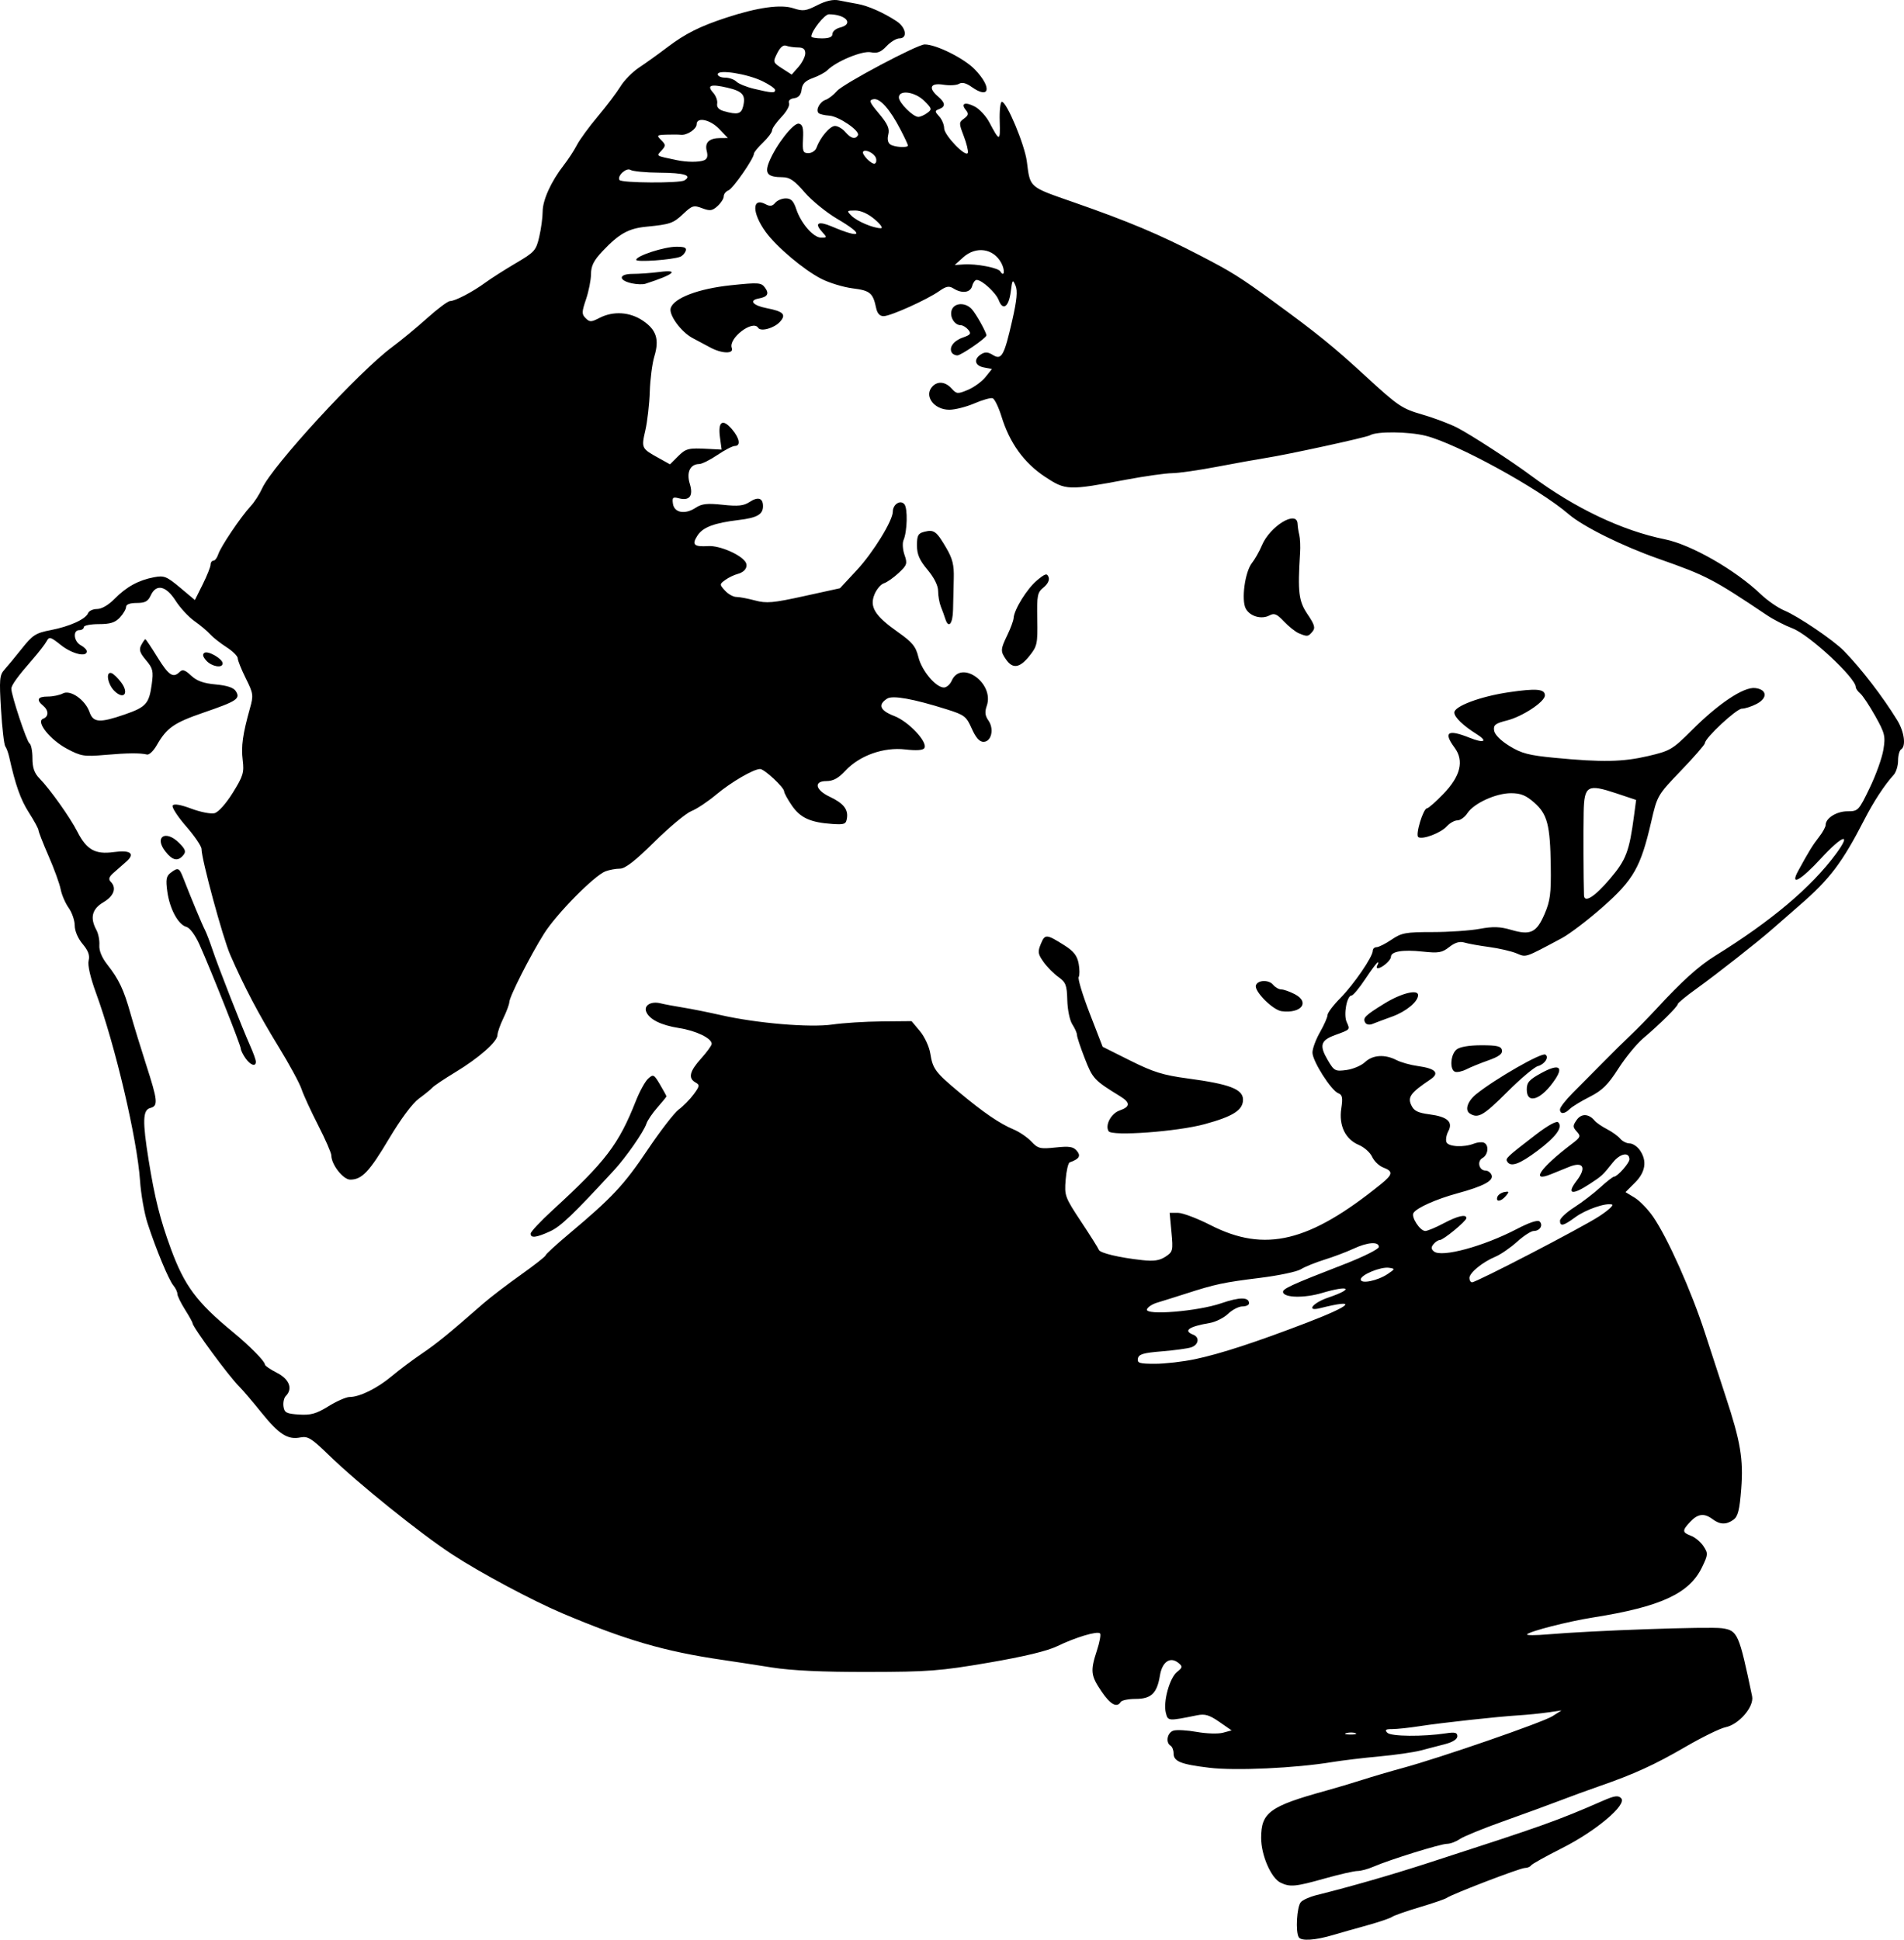 <?xml version="1.0" encoding="UTF-8" standalone="no"?>
<!-- Created with Inkscape (http://www.inkscape.org/) -->
<svg xmlns:inkscape="http://www.inkscape.org/namespaces/inkscape" xmlns:rdf="http://www.w3.org/1999/02/22-rdf-syntax-ns#" xmlns:ns1="http://sozi.baierouge.fr" xmlns:dc="http://purl.org/dc/elements/1.1/" xmlns="http://www.w3.org/2000/svg" xmlns:cc="http://web.resource.org/cc/" xmlns:xlink="http://www.w3.org/1999/xlink" xmlns:sodipodi="http://sodipodi.sourceforge.net/DTD/sodipodi-0.dtd" id="svg2694" version="1.0" viewBox="0 0 630.72 642.49" inkscape:version="0.91 r13725" xmlns:svg="http://www.w3.org/2000/svg">
  <g id="layer1" transform="translate(31.971 -191)">
    <path id="path2771" style="fill:#000000" d="m398.25 832.66c-1.11-1.8-0.64-10.03 0.67-11.6 0.6-0.73 2.96-1.79 5.23-2.35 11.43-2.85 24.51-6.61 37.14-10.7 38.23-12.38 42.38-13.85 57.77-20.57 3.82-1.67 5.01-1.83 6-0.82 2.05 2.1-8.35 10.88-19.63 16.55-5.36 2.7-9.97 5.27-10.25 5.73-0.28 0.45-1.2 0.82-2.04 0.82-1.56 0-24.03 8.62-25.85 9.91-0.55 0.39-4.6 1.78-9 3.09s-8.51 2.75-9.12 3.2c-0.62 0.45-4.44 1.75-8.5 2.87s-8.96 2.51-10.88 3.09c-6.07 1.81-10.71 2.12-11.54 0.78zm-6.05-18.09c-3.13-1.52-6.41-9.1-6.41-14.8 0-8.44 2.82-10.5 21.5-15.65 3.3-0.91 8.7-2.52 12-3.58s9.31-2.83 13.37-3.93c12.49-3.39 46.45-15.13 49.63-17.16l3-1.91-4.5 0.65c-2.48 0.36-6.75 0.79-9.5 0.96-7.01 0.42-25.82 2.48-33.12 3.62-3.36 0.52-7.39 0.95-8.95 0.95-2.23 0-2.57 0.26-1.62 1.22 1.24 1.24 11.84 1.33 19.44 0.18 2.96-0.46 3.75-0.25 3.75 0.97 0 0.97-1.51 1.94-4 2.59-2.2 0.57-5.88 1.53-8.18 2.13-2.29 0.6-8.48 1.49-13.75 1.97-5.26 0.48-12.27 1.33-15.57 1.87-12.09 2-32.02 2.92-40.61 1.88-9.57-1.15-11.89-2.09-11.89-4.79 0-1.05-0.45-2.18-1-2.52-1.72-1.06-1.1-4.34 0.95-4.99 1.07-0.34 4.56-0.15 7.75 0.43 3.19 0.57 7.08 0.69 8.66 0.26l2.86-0.77-4.08-2.83c-3.29-2.28-4.73-2.71-7.37-2.17-9.63 1.95-9.64 1.95-10.34-0.85-0.92-3.65 1.24-11.5 3.71-13.5 1.84-1.49 1.9-1.8 0.51-2.96-2.74-2.27-5.42-0.46-6.18 4.17-0.96 5.87-2.89 7.71-8.07 7.71-2.36 0-4.56 0.45-4.9 1-1.28 2.06-3.46 0.86-6.43-3.55-3.53-5.22-3.69-6.7-1.45-13.55 0.9-2.74 1.35-5.26 1.01-5.6-0.87-0.87-8.16 1.32-14.13 4.22-3.32 1.62-11 3.46-22.77 5.48-16.08 2.75-19.89 3.04-40 3.07-15.09 0.03-25.29-0.45-31.73-1.47-5.23-0.83-12.65-1.97-16.5-2.53-19.11-2.79-31.97-6.53-53-15.43-9.87-4.18-27.17-13.42-36.39-19.45-10.67-6.97-31.348-23.62-41.015-33.02-5.619-5.47-6.895-6.26-9.311-5.78-4.23 0.85-7.122-0.99-12.968-8.26-2.926-3.64-6.236-7.51-7.356-8.62-3.426-3.38-15.464-19.75-15.464-21.02 0-0.29-1.125-2.31-2.5-4.49s-2.5-4.5-2.5-5.15c0-0.66-0.593-1.9-1.317-2.77-1.544-1.85-5.78-12.05-8.55-20.58-1.072-3.3-2.196-9.64-2.498-14.1-0.935-13.79-8.203-44.79-14.588-62.22-1.9-5.19-2.821-9.24-2.444-10.74 0.435-1.73-0.127-3.27-2-5.5-1.547-1.84-2.604-4.32-2.604-6.11 0-1.66-0.904-4.29-2.008-5.84s-2.3-4.32-2.655-6.16c-0.356-1.83-2.152-6.78-3.992-10.99-1.84-4.22-3.345-8.07-3.345-8.56s-1.425-3.11-3.167-5.83c-2.771-4.33-4.471-9.12-6.546-18.45-0.305-1.38-0.886-2.95-1.291-3.5-0.404-0.55-1.041-6.04-1.416-12.2-0.606-9.97-0.483-11.42 1.119-13.19 0.99-1.09 3.601-4.26 5.801-7.02 3.561-4.48 4.603-5.15 9.5-6.09 6.308-1.21 11.642-3.63 12.41-5.63 0.29-0.75 1.644-1.37 3.01-1.37 1.499 0 3.791-1.33 5.781-3.37 3.889-3.96 7.966-6.2 13.065-7.15 3.338-0.63 4.176-0.3 8.619 3.42l4.922 4.13 2.596-5.21c1.428-2.87 2.596-5.8 2.596-6.52 0-0.71 0.419-1.3 0.932-1.3s1.236-0.96 1.607-2.12c0.791-2.5 7.559-12.54 10.747-15.95 1.218-1.3 2.93-3.96 3.806-5.9 3.358-7.44 31.966-38.56 42.948-46.71 3.004-2.23 8.294-6.59 11.744-9.69 3.46-3.1 6.85-5.63 7.54-5.63 1.71 0 7.49-3.02 11.7-6.11 1.91-1.4 6.46-4.3 10.11-6.45 6.21-3.65 6.7-4.2 7.75-8.75 0.61-2.66 1.12-6.4 1.12-8.31 0-3.83 2.81-10.02 6.99-15.38 1.5-1.93 3.46-4.93 4.36-6.68 0.89-1.75 4.02-6.03 6.94-9.5 2.92-3.48 6.3-7.95 7.51-9.94s3.99-4.8 6.18-6.25c2.2-1.46 6.36-4.44 9.25-6.64 6.05-4.58 10.77-6.96 19.63-9.87 10.36-3.4 18.04-4.47 22.2-3.1 3.16 1.04 4.13 0.92 7.91-1.01 2.89-1.47 5.25-2 7.17-1.6 1.57 0.32 4.32 0.85 6.11 1.16 3.56 0.63 8.72 2.91 13 5.74 3.15 2.09 3.73 5.69 0.92 5.69-1 0-2.91 1.16-4.25 2.58-1.86 1.98-3.06 2.44-5.23 2.01-2.81-0.56-11.43 3-14.38 5.96-0.74 0.73-2.88 1.89-4.78 2.57-2.54 0.92-3.51 1.92-3.74 3.81-0.2 1.77-0.98 2.67-2.49 2.88-1.37 0.2-2 0.82-1.67 1.68 0.29 0.75-0.86 2.81-2.56 4.58-1.69 1.78-3.07 3.75-3.07 4.39s-1.35 2.46-3 4.04-3 3.23-3 3.67c0 1.59-6.95 11.59-8.45 12.17-0.86 0.33-1.55 1.22-1.55 1.97 0 0.76-0.93 2.21-2.05 3.23-1.75 1.58-2.51 1.69-5.11 0.71-2.79-1.06-3.33-0.9-6.2 1.82-3.37 3.19-4.33 3.52-12.35 4.31-5.88 0.58-8.99 2.32-14.45 8.1-2.91 3.09-3.8 4.85-3.82 7.59-0.01 1.97-0.76 5.72-1.65 8.34-1.44 4.24-1.46 4.94-0.12 6.27 1.33 1.33 1.84 1.32 4.57-0.09 4.59-2.37 10.09-2.01 14.43 0.94 4.44 3.01 5.45 6.2 3.75 11.81-0.7 2.29-1.38 7.53-1.51 11.66-0.13 4.12-0.8 9.91-1.47 12.85-1.35 5.84-1.28 5.99 4.32 9.09l3.85 2.14 2.54-2.54c2.74-2.74 3.49-2.93 10.16-2.57l4.4 0.23-0.55-4.1c-0.7-5.19 0.86-6.27 3.92-2.71 2.6 3.02 3.05 5.61 0.99 5.61-0.75 0-3.33 1.34-5.75 2.98s-5.14 2.99-6.03 3c-3 0.03-4.3 2.74-3.13 6.52 1.24 4.04-0.06 5.75-3.63 4.82-1.97-0.52-2.24-0.26-1.95 1.79 0.43 3.03 3.99 3.68 7.52 1.36 2.06-1.35 3.82-1.54 8.98-0.99 5.1 0.55 6.94 0.35 8.91-0.94 2.79-1.83 4.43-1.31 4.43 1.4 0 2.73-1.98 3.86-8.03 4.58-8.1 0.97-11.86 2.37-13.65 5.1-2.01 3.08-1.26 3.83 3.59 3.54 3.64-0.22 10.53 2.71 12.24 5.2 1.05 1.53-0.12 3.41-2.48 4.01-1.19 0.3-3.07 1.2-4.16 2-1.95 1.42-1.95 1.49-0.1 3.54 1.04 1.15 2.72 2.09 3.73 2.09 1 0 3.8 0.53 6.21 1.17 3.8 1.02 5.95 0.83 16.26-1.44l11.89-2.61 5.59-6.02c5.45-5.88 11.91-16.38 11.91-19.37 0-2.4 2.52-4.01 3.83-2.43 1.15 1.39 0.97 8.98-0.3 11.94-0.4 0.95-0.25 3.14 0.35 4.86 1 2.85 0.83 3.37-1.95 5.96-1.67 1.56-3.86 3.1-4.88 3.42-1.01 0.32-2.41 1.97-3.11 3.66-1.72 4.15 0.1 7.1 7.7 12.47 4.86 3.43 5.98 4.8 6.84 8.34 1.1 4.48 5.77 10.05 8.45 10.05 0.87 0 2.04-1.01 2.58-2.25 3.12-7.11 14.22 0.84 11.61 8.32-0.71 2.04-0.57 3.28 0.56 4.88 1.96 2.81 0.97 7.05-1.66 7.05-1.32 0-2.54-1.39-3.87-4.38-1.79-4.06-2.41-4.54-8.3-6.39-11-3.47-17.87-4.71-19.7-3.56-3.18 2.01-2.41 3.96 2.28 5.75 4.79 1.83 11.24 8.68 10.02 10.65-0.44 0.72-2.62 0.87-6.34 0.44-7.15-0.83-15.14 2.01-19.81 7.05-2.33 2.5-4.05 3.44-6.33 3.44-4.27 0-3.65 2.93 1.1 5.17 4.52 2.13 6.16 4.13 5.75 7.02-0.29 2.08-0.78 2.28-4.82 2.01-7.25-0.49-10.59-2-13.4-6.05-1.43-2.07-2.6-4.2-2.6-4.73 0-1.32-6.54-7.42-7.96-7.42-2.17 0-9.59 4.32-14.54 8.47-2.75 2.3-6.46 4.77-8.24 5.47-1.77 0.71-7.27 5.29-12.22 10.17-6.42 6.35-9.69 8.89-11.45 8.89-1.35 0-3.51 0.4-4.78 0.88-3.71 1.42-16.21 14.09-20.33 20.62-4.5 7.13-11.47 20.86-11.52 22.7-0.02 0.71-0.9 3.1-1.96 5.3-1.07 2.2-1.95 4.73-1.97 5.63-0.05 2.21-6.17 7.6-14.05 12.35-3.57 2.16-6.93 4.42-7.48 5.03s-2.58 2.25-4.5 3.66c-2.12 1.54-6.01 6.77-9.834 13.19-6.572 11.04-9.029 13.64-12.907 13.64-2.353 0-6.25-4.98-6.261-8-0.003-0.83-1.966-5.33-4.362-10-2.396-4.68-4.877-10.08-5.514-12-0.636-1.93-4.054-8.23-7.595-14-6.626-10.81-11.489-20.05-16.017-30.46-2.471-5.67-9.514-31.64-9.514-35.07 0-0.9-2.294-4.27-5.097-7.49s-4.81-6.32-4.459-6.89c0.414-0.67 2.57-0.31 6.155 1.03 3.035 1.14 6.504 1.82 7.709 1.51 1.285-0.33 3.787-3.13 6.049-6.76 3.433-5.52 3.795-6.71 3.293-10.79-0.566-4.6-0.004-8.63 2.393-17.18 1.211-4.31 1.127-4.92-1.377-9.94-1.466-2.95-2.666-5.93-2.666-6.64s-1.688-2.38-3.75-3.7c-2.063-1.33-4.494-3.25-5.403-4.27s-3.244-2.98-5.188-4.35c-1.944-1.38-4.753-4.41-6.242-6.75-3.178-4.99-6.443-5.68-8.235-1.75-0.901 1.98-1.875 2.5-4.661 2.5-2.238 0-3.521 0.48-3.521 1.31 0 0.72-0.917 2.3-2.039 3.5-1.568 1.68-3.184 2.19-7 2.19-2.729 0-4.961 0.45-4.961 1s-0.675 1-1.5 1c-2.203 0-1.828 3.75 0.5 5 1.1 0.59 2 1.5 2 2.03 0 2.03-4.884 0.84-8.551-2.07-3.525-2.8-3.901-2.9-4.791-1.25-0.531 0.98-2.584 3.64-4.562 5.9-4.97 5.69-7.096 8.62-7.096 9.79 0 2.19 5.1 17.54 6.017 18.11 0.541 0.33 0.983 2.54 0.983 4.91 0 3.16 0.62 4.94 2.328 6.69 3.516 3.61 10.129 12.9 12.548 17.65 3.054 5.98 5.912 7.59 11.989 6.76 5.639-0.78 7.272 0.47 4.171 3.19-1.12 0.99-2.982 2.62-4.136 3.64-1.527 1.34-1.8 2.15-1 2.95 2.069 2.07 1.126 4.75-2.4 6.83-3.777 2.23-4.51 5.14-2.317 9.19 0.651 1.2 1.091 3.45 0.978 5.01-0.132 1.83 0.815 4.12 2.68 6.5 3.784 4.81 5.426 8.29 7.633 16.17 1.002 3.57 3.33 11.17 5.173 16.89 3.902 12.09 4.053 13.69 1.353 14.4-2.474 0.65-2.586 4.35-0.518 17.21 2.025 12.59 3.803 19.68 7.37 29.4 4.503 12.27 8.582 17.74 20.561 27.6 5.562 4.58 10.575 9.66 10.582 10.73 0.003 0.4 1.805 1.65 4.005 2.77 4.101 2.09 5.313 5.29 2.915 7.68-0.597 0.6-0.934 2.15-0.75 3.45 0.291 2.06 0.955 2.41 5.132 2.68 3.924 0.25 5.702-0.25 9.765-2.75 2.732-1.69 5.875-3.06 6.985-3.06 3.341 0 9.18-2.88 13.951-6.88 2.476-2.08 6.976-5.45 10.006-7.5 5.01-3.4 8.62-6.34 20.44-16.67 2.23-1.95 7.77-6.19 12.31-9.41 4.53-3.22 8.25-6.14 8.25-6.48 0-0.33 3.47-3.52 7.72-7.09 14.25-11.95 18.22-16.18 25.97-27.73 4.24-6.31 8.92-12.38 10.4-13.47s3.7-3.35 4.93-5.02c2.01-2.72 2.07-3.12 0.61-3.94-2.51-1.4-1.97-3.7 1.87-7.94 1.92-2.13 3.5-4.31 3.5-4.85 0-1.85-5.17-4.35-10.83-5.23-6-0.94-9.89-2.89-10.87-5.45-0.8-2.08 1.63-3.5 4.7-2.75 1.37 0.34 4.75 0.97 7.5 1.41s8.37 1.56 12.5 2.5c11.99 2.72 29.54 4.2 37 3.12 3.57-0.52 10.93-0.98 16.36-1.03l9.85-0.09 2.78 3.32c1.53 1.83 3.07 5.15 3.42 7.38 0.82 5.13 1.65 6.25 9.59 12.87 8 6.69 13.42 10.39 18 12.3 1.92 0.8 4.57 2.61 5.89 4.01 2.19 2.33 2.89 2.51 8.03 1.97 4.56-0.48 5.9-0.27 7.04 1.11 1.42 1.7 0.79 2.71-2.37 3.82-0.49 0.18-1.1 2.77-1.34 5.77-0.43 5.24-0.24 5.77 5.11 13.85 3.07 4.62 5.71 8.83 5.88 9.34 0.36 1.07 6.74 2.59 14.37 3.42 3.84 0.43 5.76 0.14 7.7-1.13 2.47-1.62 2.57-2.01 2-8.12l-0.6-6.41h2.78c1.52 0 6.39 1.84 10.8 4.09 18 9.17 32.66 5.63 56.46-13.65 3.9-3.17 4.04-4.19 0.73-5.45-1.38-0.52-3.04-2.11-3.69-3.54-0.65-1.42-2.64-3.19-4.42-3.94-4.47-1.87-6.66-6.41-5.82-12.05 0.54-3.59 0.36-4.56-0.97-5.07-2.37-0.91-8.59-10.69-8.57-13.49 0-1.32 1.13-4.36 2.5-6.75 1.37-2.4 2.49-4.95 2.49-5.67 0-0.73 1.92-3.27 4.27-5.65 4.47-4.53 10.73-13.67 10.73-15.67 0-0.64 0.57-1.16 1.26-1.16 0.7 0 2.93-1.13 4.95-2.5 3.31-2.25 4.67-2.5 13.55-2.5 5.43 0 12.45-0.48 15.6-1.06 4.48-0.83 6.79-0.75 10.51 0.34 6.36 1.86 8.37 0.91 11.02-5.25 1.87-4.35 2.19-6.79 2.06-15.84-0.2-13.72-1.12-17.25-5.5-21.1-2.73-2.39-4.46-3.09-7.67-3.09-5.01 0-12.3 3.34-14.45 6.61-0.86 1.32-2.34 2.39-3.29 2.39-0.96 0-2.53 0.88-3.51 1.96-2 2.21-8 4.49-9.45 3.59-1.07-0.66 1.62-9.55 2.89-9.55 0.43 0 2.84-2.11 5.35-4.7 5.73-5.89 7-11.02 3.78-15.37-3.82-5.17-2.29-6.19 4.92-3.31 4.88 1.96 6.26 1.23 2.31-1.23-4.34-2.7-7.33-5.59-7.33-7.1 0-2.11 8.62-5.33 18-6.72 9.18-1.35 12-1.11 12 1.04 0 2.11-7.41 7-12.55 8.3-3.87 0.97-4.54 1.49-4.27 3.33 0.19 1.34 2.15 3.32 5.07 5.12 3.98 2.46 6.43 3.1 15 3.92 15.73 1.51 22.56 1.38 30.97-0.59 7.33-1.72 8.06-2.16 14.5-8.59 8.81-8.82 17.14-14.36 20.92-13.93 3.99 0.46 4.25 3.32 0.47 5.27-1.66 0.86-3.84 1.56-4.85 1.56-1.8 0-12.26 9.74-12.26 11.42 0 0.48-3.55 4.56-7.88 9.07-7.83 8.16-7.89 8.25-9.93 17.11-3.45 14.9-5.83 19.08-15.97 28.04-4.9 4.32-11.01 8.98-13.59 10.36-12.52 6.68-11.72 6.41-15.04 5.04-1.7-0.71-5.79-1.65-9.09-2.1-3.3-0.44-7-1.11-8.21-1.48-1.51-0.46-3.08 0.01-4.96 1.49-2.41 1.89-3.52 2.08-8.93 1.5-6.5-0.69-10.4-0.04-10.4 1.76 0 1.13-2.95 3.7-4.31 3.76-0.45 0.02-0.53-0.42-0.19-0.97s0.41-1 0.15-1c-0.25 0-2.1 2.47-4.11 5.5-2.01 3.02-4.06 5.5-4.57 5.5-1.55 0-2.74 6.29-1.65 8.75 1.17 2.64 1.31 2.48-3.82 4.36-4.82 1.77-5.29 3.44-2.39 8.36 2.08 3.53 2.45 3.72 6.15 3.22 2.16-0.29 4.93-1.46 6.15-2.61 2.56-2.41 6.53-2.67 10.39-0.7 1.48 0.77 4.7 1.67 7.14 2 5.92 0.82 7.29 2.32 4.09 4.46-6.42 4.31-7.53 5.78-6.33 8.4 0.9 1.99 2.11 2.61 6.1 3.14 5.96 0.79 7.86 2.51 6.19 5.63-0.63 1.18-0.9 2.79-0.6 3.57 0.59 1.54 5.75 1.82 9.11 0.49 1.1-0.44 2.56-0.58 3.25-0.33 1.8 0.68 1.53 4-0.41 5.09-1.92 1.07-1.16 4.17 1.02 4.17 0.78 0 1.68 0.67 1.99 1.49 0.72 1.87-2.69 3.69-11.35 6.05-7.04 1.92-13.48 4.8-14.52 6.49-0.85 1.36 2.16 5.97 3.89 5.97 0.73 0 3.44-1.13 6.03-2.5 4.69-2.5 7.61-3.17 7.58-1.75-0.03 1.01-7.6 7.25-8.79 7.25-0.52 0-1.46 0.61-2.08 1.37-0.86 1.02-0.83 1.62 0.13 2.41 2.52 2.1 16.38-1.65 27.45-7.42 4.21-2.19 6.97-3.1 7.57-2.49 1.24 1.24 0.06 3.13-1.95 3.13-0.87 0-3.36 1.62-5.55 3.6-2.19 1.97-5.4 4.18-7.12 4.91-4.31 1.8-8.64 5.34-8.64 7.06 0 0.79 0.39 1.43 0.87 1.43 1.48 0 36.26-18.05 42.07-21.83 3-1.95 4.94-3.71 4.33-3.91-2.02-0.68-8.76 1.64-12.24 4.22-3.89 2.86-5.03 3.12-5.03 1.12 0-0.76 2.13-2.77 4.75-4.44 2.61-1.68 6.49-4.65 8.62-6.61 2.13-1.95 4.19-3.55 4.58-3.55 1.07 0 5.05-4.49 5.05-5.71 0-2.58-3.05-2.01-5.47 1.01-3.49 4.37-3.54 4.41-7.83 7.22-5.75 3.76-7.56 3.28-4.21-1.11 3.4-4.45 2.25-6.56-2.51-4.62-1.64 0.66-4.32 1.75-5.95 2.41-6.99 2.85-3.58-2.09 6.94-10.07 2.84-2.15 2.99-2.52 1.6-4.05-1.37-1.51-1.37-1.93-0.03-3.85 1.55-2.21 4-2.11 5.96 0.26 0.55 0.66 2.38 1.92 4.07 2.79s3.66 2.29 4.37 3.15c0.72 0.86 2.12 1.57 3.12 1.57s2.52 1 3.38 2.22c2.47 3.53 1.92 7.26-1.59 10.77l-3.15 3.15 3.05 1.85c1.67 1.02 4.42 3.86 6.1 6.3 4.82 7 12.71 24.7 17.19 38.54 2.26 6.97 5.36 16.49 6.9 21.17 4.87 14.76 5.85 20.6 5.1 30.38-0.54 7.01-1.07 9.17-2.55 10.25-2.39 1.74-4.48 1.69-6.94-0.16-2.74-2.08-4.87-1.83-7.38 0.84-2.76 2.95-2.73 3.53 0.27 4.67 1.35 0.51 3.19 2.06 4.1 3.45 1.56 2.38 1.53 2.78-0.51 7-4.2 8.68-13.7 13.05-36.03 16.59-8.21 1.29-20.93 4.54-21.9 5.59-0.33 0.36 2.77 0.37 6.9 0.01 14.48-1.26 53.54-2.63 57.67-2.03 5.2 0.76 5.61 1.69 9.97 22.52 0.72 3.46-4.36 9.38-8.81 10.27-1.75 0.35-7.72 3.27-13.26 6.49-10.27 5.97-17.01 9.04-28.57 13.05-3.58 1.23-9.43 3.37-13 4.75-3.58 1.37-12.01 4.46-18.74 6.85s-13.24 5.05-14.47 5.91-3.13 1.57-4.21 1.57c-2.13 0-19.01 5.25-24.37 7.57-1.8 0.79-4.19 1.43-5.3 1.43s-6.02 1.12-10.91 2.5c-9.67 2.72-11.44 2.88-14.59 1.35zm24.85-49.51c-0.67-0.27-2.02-0.29-3-0.03-0.97 0.25-0.41 0.47 1.24 0.49s2.44-0.18 1.76-0.46zm-53.09-123.88c8.31-1.75 20.08-5.59 37.07-12.11 15.02-5.77 16.97-7.95 4.24-4.76-4.71 1.19-2.4-1.78 2.76-3.52 8.78-2.98 7.03-4.23-2.12-1.51-5.7 1.69-12.25 1.6-12.83-0.17-0.39-1.17 2.24-2.39 20.46-9.45 6.24-2.43 11.25-4.94 11.25-5.65 0-1.86-3.74-1.59-8.44 0.61-2.23 1.04-6.54 2.67-9.56 3.61-3.03 0.94-6.56 2.38-7.84 3.18-1.29 0.81-7.37 2.09-13.5 2.85-12.12 1.5-14.84 2.08-24.66 5.25-3.58 1.15-7.83 2.48-9.44 2.96-1.62 0.48-3.14 1.48-3.39 2.22-0.7 2.09 16.83 0.66 24.6-2.01 6.1-2.1 9.23-2.1 9.23 0.01 0 0.57-0.99 1.03-2.2 1.03s-3.34 1.1-4.75 2.44c-1.4 1.35-4.13 2.71-6.05 3.04-6.96 1.18-8.93 2.57-5.5 3.88 2.24 0.86 1.8 3.41-0.72 4.21-1.23 0.39-5.61 0.98-9.74 1.32-6.07 0.49-7.59 0.95-7.86 2.36-0.28 1.51 0.49 1.75 5.68 1.75 3.3 0 9.29-0.69 13.31-1.54zm63.77-28.21c2.48-1.68 2.5-1.74 0.41-2.05-2.75-0.4-9.35 2.33-9.35 3.87 0 1.58 5.59 0.44 8.94-1.82zm73.63-130.89c5.34-6.28 6.39-9.05 7.97-20.99l0.68-5.13-6.59-2.2c-9.55-3.17-10.6-2.56-10.79 6.28-0.13 5.94-0.07 22.35 0.11 27.5 0.09 2.7 3.56 0.5 8.62-5.46zm-306.6-231.33c2.67-1.67 0-2.49-8.29-2.55-4.5-0.03-8.82-0.45-9.59-0.92-1.38-0.85-4.49 1.99-3.65 3.34 0.62 1 19.94 1.12 21.53 0.13zm6.44-6.63c1.11-0.43 1.39-1.34 0.94-3.11-0.71-2.85 0.79-4.25 4.58-4.28l2.44-0.01-2.87-3c-3.03-3.16-7.5-4.07-7.5-1.54 0 1.59-3.25 3.72-5.27 3.46-0.68-0.09-2.79-0.1-4.7-0.04-3.25 0.11-3.36 0.22-1.77 1.81 1.55 1.55 1.56 1.85 0.1 3.46-1.72 1.9-2.1 1.66 5.14 3.19 3.21 0.68 7.21 0.71 8.91 0.06zm12.98-17.82c0.95-3.8-0.08-5.05-5.17-6.25-5.57-1.3-6.97-0.81-4.72 1.67 0.89 0.99 1.49 2.61 1.31 3.58-0.21 1.19 0.52 2.03 2.19 2.5 4.48 1.29 5.76 0.99 6.39-1.5zm10.61-5.49c0-0.5-1.92-1.83-4.25-2.95-5.15-2.46-14.75-3.94-14.75-2.27 0 0.62 1.09 1.13 2.42 1.13 1.34 0 3.03 0.59 3.75 1.31 0.73 0.72 3.35 1.79 5.83 2.38 5.97 1.42 7 1.48 7 0.4zm10-12.15c0-1.39-0.69-1.94-2.42-1.94-1.33 0-3.08-0.26-3.9-0.57-0.96-0.37-2 0.49-2.98 2.47-1.48 2.96-1.45 3.07 1.64 5.06l3.16 2.03 2.25-2.55c1.23-1.4 2.25-3.43 2.25-4.5zm9-6.42c0-0.82 1.12-1.76 2.5-2.11 4.7-1.18 2.06-4.35-3.67-4.4-1.44-0.01-5.83 5.53-5.83 7.36 0 0.34 1.57 0.63 3.5 0.63 2.42 0 3.5-0.46 3.5-1.48zm-100 397.38c0-0.6 3.26-4.08 7.25-7.74 17.68-16.21 21.92-21.78 27.67-36.33 1.24-3.12 3.05-6.4 4.04-7.29 1.67-1.52 1.92-1.4 3.91 1.97 1.17 1.98 2.13 3.74 2.13 3.91s-1.35 1.83-2.99 3.69c-1.65 1.87-3.29 4.28-3.64 5.37-0.88 2.68-6.74 11.09-10.76 15.45-13.47 14.61-17.61 18.57-21.11 20.18-4.6 2.12-6.5 2.35-6.5 0.79zm320.25-12.15c0.22-0.69 1.26-1.42 2.3-1.62 1.63-0.31 1.7-0.14 0.54 1.25-1.58 1.92-3.44 2.15-2.84 0.37zm3.26-11.72c-0.65-1.06-0.21-1.47 9.49-8.93 3.94-3.03 6.86-4.64 7.41-4.08 1.62 1.62-0.71 4.81-6.91 9.46-5.92 4.43-8.81 5.46-9.99 3.55zm-132.04-10.07c-1.23-1.99 0.82-5.87 3.62-6.84 3.63-1.27 3.68-2.6 0.16-4.76-8.52-5.22-9.05-5.78-11.64-12.43-1.44-3.68-2.61-7.21-2.61-7.84 0-0.64-0.69-2.21-1.53-3.49-0.86-1.31-1.6-4.85-1.68-8.03-0.13-5-0.49-5.93-2.93-7.67-1.53-1.09-3.75-3.33-4.93-4.99-1.88-2.65-1.99-3.36-0.89-6.01 1.36-3.3 1.82-3.27 7.83 0.52 3.03 1.92 4.19 3.4 4.68 6 0.35 1.9 0.36 3.91 0.02 4.46-0.35 0.56 1.3 5.99 3.65 12.07l4.28 11.05 9.18 4.59c7.62 3.8 10.86 4.81 19 5.9 13.89 1.86 18.32 3.55 18.32 7.02 0 3.46-3.28 5.55-12.71 8.12-9.13 2.48-30.75 4.06-31.82 2.33zm119.67-5.85c-1.76-1.11-0.78-4.1 2.11-6.42 6.43-5.16 21.65-13.87 22.9-13.1 1.33 0.83-0.22 3.21-2.48 3.82-1.19 0.32-5.77 4.18-10.17 8.58-7.84 7.83-9.62 8.86-12.36 7.12zm29.86-1.36c0-0.69 1.91-3.15 4.25-5.48 2.33-2.32 6.8-6.82 9.92-10 3.12-3.17 7.34-7.35 9.39-9.27 2.04-1.93 5.78-5.75 8.32-8.5 8.57-9.29 14.06-14.24 19.52-17.63 18.68-11.57 31.86-22.7 40.06-33.81 5.27-7.16 2.19-6.25-4.89 1.44-6.87 7.45-10.52 9.47-7.67 4.25 3.53-6.47 4.86-8.63 6.88-11.2 1.22-1.55 2.22-3.36 2.22-4.03 0-2.25 3.64-4.52 7.25-4.52 3.51 0 3.71-0.21 7.35-7.75 2.06-4.26 4.1-9.96 4.53-12.65 0.73-4.49 0.5-5.44-2.7-11.16-1.93-3.44-4.16-6.8-4.97-7.47-0.8-0.67-1.46-1.61-1.46-2.09 0-3.06-15.44-17.38-21-19.48-2.48-0.94-6.3-2.91-8.5-4.39-17.85-11.97-19.94-13.06-35.76-18.62-12.08-4.24-25.08-10.68-29.85-14.79-9.89-8.5-37.02-23.37-47.39-25.98-5.62-1.41-16.26-1.51-18.42-0.17-1.14 0.7-27.38 6.42-34.58 7.53-2.75 0.43-9.95 1.73-16 2.88-6.05 1.16-12.8 2.13-15 2.15-2.2 0.03-8.95 0.98-15 2.11-19.5 3.66-20.22 3.64-27.17-0.97-6.9-4.59-11.62-11.13-14.32-19.87-0.97-3.13-2.29-5.87-2.94-6.09s-3.38 0.55-6.06 1.71c-2.69 1.15-6.42 2.1-8.29 2.1-5.21 0-8.57-4.75-5.52-7.8 1.76-1.77 4.25-1.46 6.26 0.76 1.66 1.84 2.01 1.87 5.41 0.45 1.99-0.83 4.6-2.73 5.79-4.21l2.17-2.7-2.67-0.51c-3.04-0.58-3.5-2.75-0.92-4.37 1.31-0.83 2.29-0.77 3.9 0.24 2.89 1.8 3.74 0.27 6.42-11.49 1.53-6.74 1.81-9.74 1.07-11.5-0.93-2.17-1.06-2-1.57 2.05-0.64 5.04-2.61 6.42-3.98 2.79-0.95-2.48-5.55-6.71-7.31-6.71-0.53 0-1.2 0.9-1.48 2-0.59 2.23-3.35 2.61-6.18 0.84-1.5-0.94-2.41-0.77-4.74 0.86-4.06 2.86-16.14 8.3-18.43 8.3-1.27 0-2.1-0.91-2.48-2.75-1.05-4.95-1.98-5.73-7.77-6.46-3.08-0.39-7.75-1.81-10.39-3.16-5.81-2.98-14.85-10.59-18.41-15.52-4.6-6.35-4.6-11.63-0.02-9.18 1.43 0.77 2.23 0.65 3.14-0.45 0.68-0.82 2.27-1.48 3.53-1.48 1.75 0 2.58 0.85 3.46 3.52 1.56 4.73 5.69 9.48 8.24 9.48 2 0 2.01-0.06 0.25-2.01-2.57-2.83-1.16-3.58 3.25-1.71 10.05 4.28 11.04 2.87 1.78-2.54-3.54-2.08-8.37-6.01-10.73-8.75-3.36-3.91-4.95-4.99-7.29-5.01-5.02-0.02-6.06-1.22-4.46-5.14 2.28-5.58 8.05-12.97 9.83-12.6 1.27 0.26 1.57 1.38 1.38 5.05-0.21 4.14 0 4.71 1.78 4.71 1.12 0 2.31-0.79 2.66-1.75 1.24-3.44 4.47-7.25 6.15-7.25 0.94 0 2.48 0.9 3.42 2 1.84 2.15 3.29 2.53 4.17 1.11 0.86-1.4-6.26-6.3-9.48-6.52-1.59-0.11-3.19-0.49-3.55-0.85-1.04-1.04 0.39-3.73 2.32-4.39 0.98-0.33 2.68-1.64 3.78-2.92 2.05-2.39 26.61-15.43 29.05-15.43 3.8 0 13.01 4.58 16.56 8.23 5.79 5.97 5.06 10.17-1.02 5.84-1.81-1.29-3.18-1.63-4.15-1.03-0.79 0.49-3.13 0.63-5.19 0.3-4.33-0.69-5.11 1.06-1.75 3.93 2.42 2.08 2.53 3.31 0.36 4.14-1.52 0.58-1.52 0.77 0 2.44 0.9 0.99 1.64 2.76 1.64 3.92 0 2.3 7.27 9.84 7.85 8.13 0.2-0.57-0.41-3.07-1.35-5.54-1.64-4.28-1.64-4.54 0.1-5.81 1.46-1.07 1.58-1.63 0.62-2.78-1.84-2.22-0.3-2.86 2.89-1.21 1.58 0.81 3.75 3.16 4.84 5.21 3.43 6.5 3.67 6.48 3.46-0.27-0.12-3.57 0.21-6.5 0.72-6.5 1.6 0 7.55 14.23 8.26 19.76 1.14 8.83 0.52 8.3 15.73 13.6 17.94 6.26 28.14 10.55 41.38 17.41 10.77 5.58 13.37 7.2 24.6 15.39 14.57 10.63 19.77 14.85 30.64 24.84 10.63 9.77 11.92 10.64 18.59 12.57 3.94 1.14 9.14 3.1 11.56 4.34 4.68 2.42 17.98 11.05 24.61 15.98 14.48 10.74 30.13 18.18 44.27 21.03 8.68 1.76 23.31 10.13 31.73 18.17 2.2 2.1 5.69 4.52 7.77 5.39 4.63 1.92 16.3 9.83 19.79 13.4 5.69 5.82 12.91 15.21 17.67 22.98 2.34 3.81 2.97 8.59 1.27 9.64-0.55 0.34-1 2.02-1 3.73s-0.65 3.83-1.44 4.7c-3.13 3.45-6.67 8.87-9.85 15.07-7.21 14.01-11.36 19.5-21.28 28.09-3.26 2.83-7.28 6.34-8.93 7.8-4.69 4.15-18.69 15.16-25.41 19.97-3.35 2.4-6.09 4.67-6.09 5.03 0 0.79-5.98 6.7-11.42 11.3-2.16 1.82-5.86 6.33-8.23 10.03-3.44 5.38-5.34 7.25-9.51 9.36-2.86 1.45-5.83 3.26-6.59 4.03-1.73 1.73-3.25 1.79-3.25 0.14zm-185.06-280.36c-2.6-4.85-8.38-5.7-12.64-1.86l-2.8 2.53 3-0.2c4.1-0.28 11.35 1.1 12.09 2.29 1.34 2.16 1.65-0.33 0.35-2.76zm-41.91-14.43c-2.16-1.85-4.58-2.96-6.46-2.96-2.86 0-2.92 0.08-1.26 1.75 1.82 1.82 7.09 4.07 9.69 4.13 0.86 0.02 0.04-1.21-1.97-2.92zm0.34-20.42c-0.58-1.52-3.35-2.89-4.18-2.07-0.77 0.77 2.94 4.56 3.9 3.97 0.45-0.28 0.58-1.13 0.28-1.9zm10.63-4.07c0-0.3-1.1-2.66-2.45-5.25-3.52-6.8-6.82-10.51-8.98-10.08-1.59 0.31-1.34 0.96 1.86 4.78 2.87 3.43 3.56 4.98 3.07 6.91-0.39 1.55-0.13 2.79 0.69 3.31 1.45 0.92 5.81 1.16 5.81 0.33zm6.38-10.76c1.65-1.21 1.59-1.47-0.95-4-3.05-3.05-8.43-3.8-8.43-1.16 0 1.76 4.69 6.45 6.45 6.45 0.64 0 1.96-0.58 2.93-1.29zm198.62 323.45c0-2.38 0.81-3.28 4.92-5.52 5.47-2.98 7.32-2.19 4.6 1.97-4.49 6.84-9.52 8.72-9.52 3.55zm-23.75-5.88c-1.86-0.67-1.52-5.76 0.5-7.38 1.09-0.88 4.16-1.4 8.23-1.4 5.22 0 6.54 0.32 6.8 1.65 0.23 1.18-1.04 2.12-4.48 3.34-2.64 0.93-5.93 2.27-7.3 2.97-1.38 0.7-3.07 1.07-3.75 0.82zm-400.7-4.5c-0.856-1.23-1.556-2.66-1.556-3.2 0-1.08-9.936-26.12-13.666-34.43-1.414-3.15-3.195-5.56-4.332-5.86-2.706-0.71-5.548-5.96-6.335-11.7-0.545-3.98-0.348-5.11 1.083-6.2 2.514-1.91 2.866-1.75 4.27 1.86 2.522 6.49 6.19 15.29 7.09 17.01 0.507 0.97 1.631 3.9 2.499 6.5 1.856 5.58 9.828 25.92 12.516 31.93 1.031 2.31 1.875 4.67 1.875 5.25 0 1.79-1.805 1.18-3.444-1.16zm370.99-11.71c-0.98-1.59-0.21-2.37 6.31-6.4 5.55-3.42 11.15-4.82 11.15-2.78 0 2.15-3.95 5.42-8.53 7.08-2.74 0.99-5.72 2.11-6.62 2.48-0.91 0.38-1.95 0.2-2.31-0.38zm-27.74-3.85c-2.92-0.37-9.16-6.64-8.53-8.56 0.59-1.8 4.26-1.93 5.69-0.21 0.7 0.85 1.92 1.55 2.71 1.55 0.78 0 2.78 0.7 4.44 1.56 5.15 2.66 2.23 6.49-4.31 5.66zm-369.76-52.89c-3.832-4.87 0.05-7.33 4.519-2.86 2.114 2.12 2.381 2.89 1.401 4.07-1.785 2.15-3.561 1.79-5.92-1.21zm-32.545-34c-5.674-3.01-10.48-9.02-7.98-9.98 1.903-0.73 1.894-2.76-0.02-4.35-2.336-1.94-1.782-3 1.565-3 1.687 0 3.935-0.47 4.996-1.03 2.497-1.34 7.422 2.11 8.843 6.19 1.217 3.49 3.374 3.63 11.63 0.78 7.1-2.46 8.089-3.56 8.976-10.01 0.6-4.37 0.385-5.27-1.914-8-2.065-2.45-2.38-3.47-1.558-5 0.568-1.06 1.177-1.93 1.355-1.93 0.177 0 1.989 2.7 4.026 6 3.729 6.04 5.187 6.99 7.367 4.81 0.916-0.91 1.778-0.63 3.775 1.25 1.886 1.77 4.099 2.56 8.16 2.93 3.785 0.35 5.919 1.06 6.653 2.23 1.564 2.5 0.371 3.29-10.666 7.08-9.903 3.41-12.22 5.03-15.585 10.9-1.04 1.81-2.465 3.16-3.165 3-2.36-0.56-6.418-0.52-13.958 0.13-6.869 0.6-7.921 0.43-12.5-2zm15.6-19.23c-2.24-2.24-2.907-6.54-0.911-5.87 0.654 0.22 2.093 1.61 3.197 3.09 2.711 3.63 0.839 5.9-2.286 2.78zm30.49-10c-1.179-1.3-1.371-2.12-0.611-2.59 1.251-0.77 6.021 2.01 6.021 3.51 0 1.68-3.61 1.07-5.41-0.92zm264.96-0.32c-1.95-2.8-1.92-3.38 0.45-8.28 1.06-2.2 1.96-4.68 2.01-5.5 0.14-2.78 4.46-9.75 7.73-12.47 2.75-2.29 3.35-2.46 3.86-1.12 0.38 0.98-0.26 2.3-1.65 3.43-2.06 1.67-2.25 2.59-2.1 10.54 0.15 8.12-0.02 8.94-2.6 12.16-3.19 4-5.5 4.37-7.7 1.24zm96.95-8.74c-1.1-0.46-3.31-2.21-4.9-3.89-2.39-2.53-3.24-2.88-4.84-2.02-2.64 1.41-6.46 0.31-7.84-2.26-1.53-2.87-0.28-12.14 2.03-15.09 1-1.27 2.49-3.9 3.3-5.84 2.67-6.4 11.62-11.84 11.82-7.19 0.04 0.96 0.3 2.65 0.58 3.75 0.27 1.1 0.39 3.8 0.25 6-0.82 12.94-0.46 15.9 2.48 20.24 2.36 3.5 2.65 4.51 1.62 5.75-1.4 1.69-1.68 1.73-4.5 0.55zm-117.12-4.79c-0.3-0.96-0.96-2.78-1.47-4.05-0.5-1.26-0.91-3.58-0.91-5.15 0-1.81-1.3-4.41-3.5-7.05-2.69-3.21-3.5-5.1-3.5-8.08 0-3.28 0.37-3.98 2.44-4.5 3.2-0.8 4.01-0.2 7.22 5.27 2.14 3.64 2.65 5.73 2.53 10.2-0.08 3.08-0.19 7.75-0.24 10.36-0.09 4.71-1.51 6.37-2.57 3zm2.17-88.16c-1.05-1.7 0.59-3.95 3.65-5.01 2.57-0.9 2.85-1.3 1.8-2.57-0.69-0.83-1.81-1.51-2.5-1.51-2.05 0-3.72-2.75-3.02-4.95 0.81-2.56 4.62-2.72 6.74-0.3 1.47 1.67 4.78 7.64 4.78 8.61 0 0.87-8.39 6.64-9.64 6.64-0.69 0-1.5-0.41-1.81-0.91zm-80.05-1.73c-1.65-0.9-4.25-2.28-5.76-3.07-3.85-2.01-8.05-7.77-7.31-9.99 1.12-3.35 9.2-6.4 19.88-7.53 9.25-0.97 10.11-0.91 11.35 0.79 1.47 2.01 0.86 3.06-2.09 3.59-3.33 0.6-1.94 2.31 2.59 3.19 5.61 1.08 6.63 2.12 4.45 4.53-1.92 2.12-6.36 3.35-7.2 2-1.74-2.82-9.99 3.47-8.76 6.68 0.77 2.01-3.31 1.9-7.15-0.19zm-25.92-21.23c-4.59-0.99-4.46-3.13 0.19-3.13 2.17 0 6.15-0.28 8.84-0.63 6.97-0.9 4.9 0.85-4.61 3.91-0.83 0.26-2.82 0.19-4.42-0.15zm1.42-7.78c0-1.33 9.27-4.35 13.35-4.35 2.69 0 3.45 0.35 3.04 1.42-0.3 0.78-1.11 1.64-1.8 1.9-2.67 1.03-14.59 1.87-14.59 1.03z"/>
  </g>
</svg>
